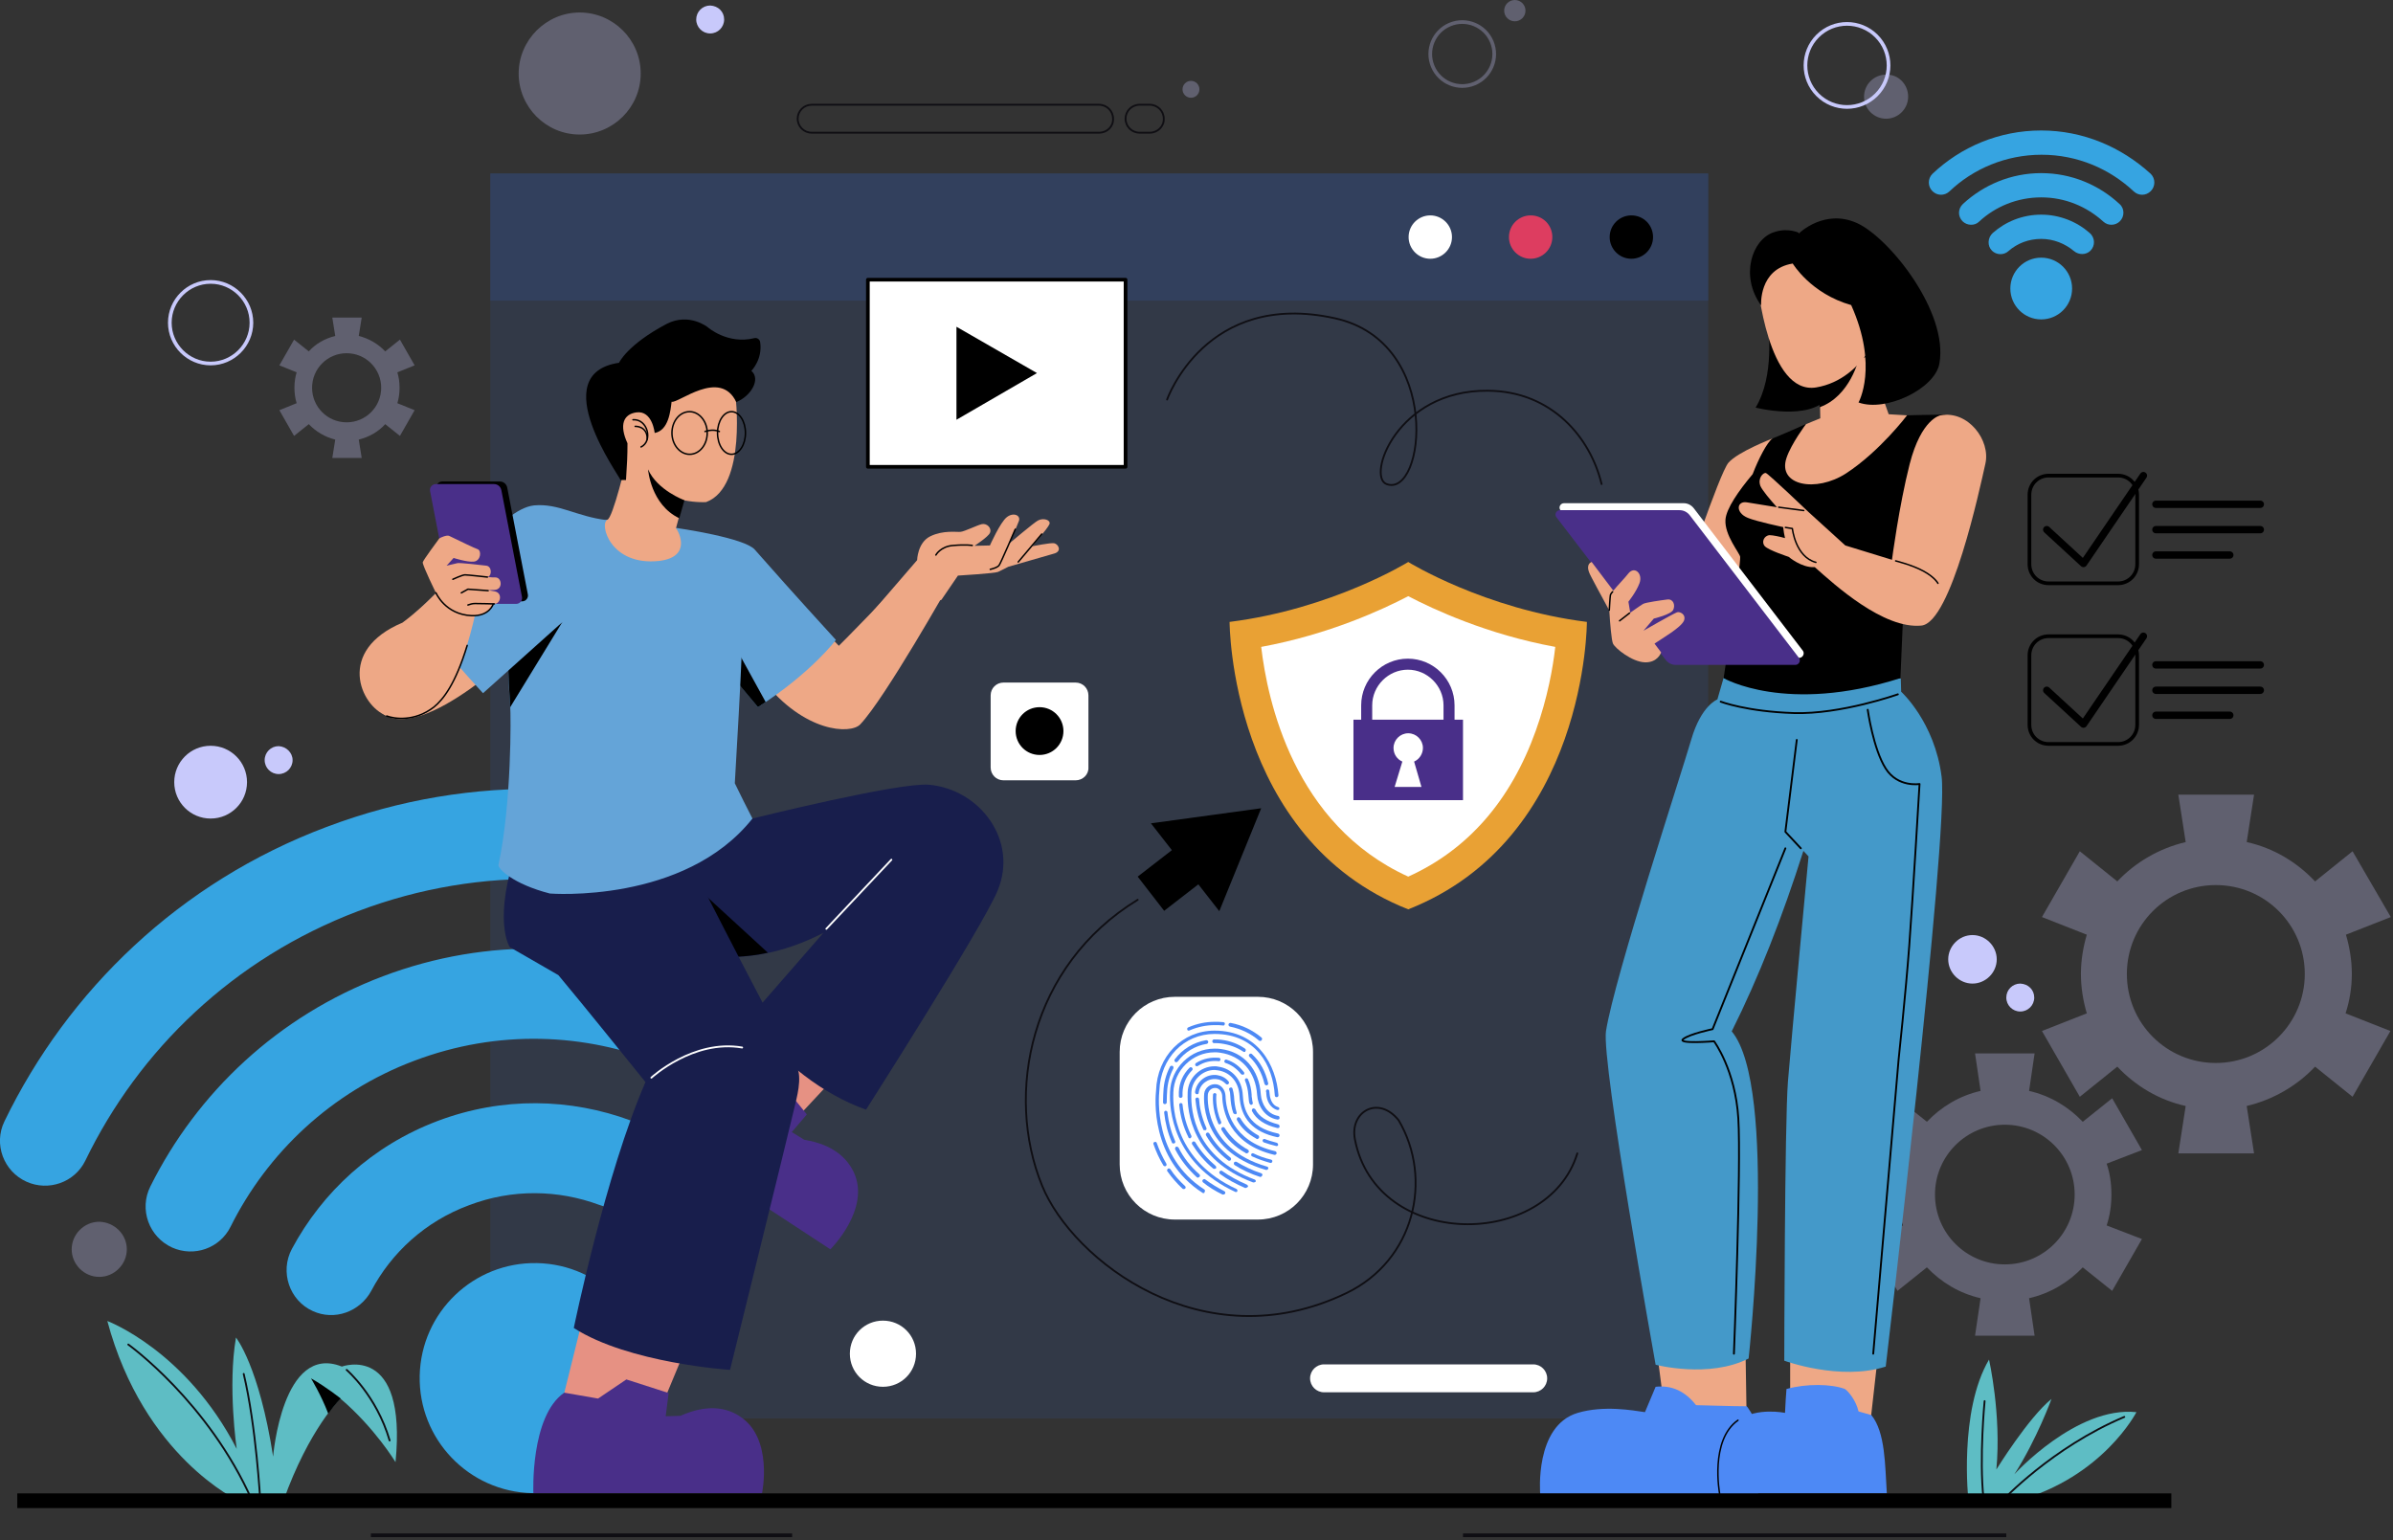 <svg width="651" height="419" viewBox="0 0 651 419" fill="none" xmlns="http://www.w3.org/2000/svg">
<rect x="0" y="0" width="651" height="419" fill="#333333" stroke="none"/>
<g clip-path="url(#clip0_468_2879)">
<path d="M535.5 408.3C535.5 408.3 532.8 384 541.1 369.9C541.1 369.9 544.5 384.8 543.1 399.8C543.1 399.8 551.8 385.7 558.1 380.6C558.1 380.6 554.1 391.6 548 401.1C548 401.1 564.9 382.5 581.2 384.2C581.2 384.2 572.1 401.9 548.8 408.3" fill="#5EBDC4"/>
<path d="M544.699 408.3C544.699 408.3 558.199 393.8 577.899 385.5" stroke="#0F0E13" stroke-width="0.5" stroke-miterlimit="10" stroke-linecap="round" stroke-linejoin="round"/>
<path d="M539.9 381.2C539.9 381.2 538.4 396.6 539.6 407.8" stroke="#0F0E13" stroke-width="0.5" stroke-miterlimit="10" stroke-linecap="round" stroke-linejoin="round"/>
<path d="M64.899 408.3C64.899 408.3 39.099 396.4 29.199 359.4C29.199 359.4 50.599 367.4 64.399 394.2C64.399 394.2 61.899 377.2 64.199 363.9C64.199 363.9 70.499 371.7 74.299 396.3C74.299 396.3 76.799 365.3 92.999 371.8C92.999 371.8 110.799 365.2 107.599 397.8C107.599 397.8 101.999 388.5 92.599 380.5C92.599 380.5 84.099 388.7 77.099 408.3" fill="#5EBDC4"/>
<path d="M92.7 380.5C92.7 380.5 91.3 381.8 89.3 384.6C87.3 379.4 84.6 375 84.6 375C88.7 377.3 92.7 380.5 92.7 380.5Z" fill="black"/>
<path d="M94.299 372.7C94.299 372.7 102.399 379.6 105.999 391.9" stroke="#0F0E13" stroke-width="0.5" stroke-miterlimit="10" stroke-linecap="round" stroke-linejoin="round"/>
<path d="M34.898 365.8C34.898 365.8 56.698 381.4 68.598 408.3" stroke="#0F0E13" stroke-width="0.5" stroke-miterlimit="10" stroke-linecap="round" stroke-linejoin="round"/>
<path d="M70.799 408.3C70.799 408.3 69.699 388 66.299 373.8" stroke="#0F0E13" stroke-width="0.5" stroke-miterlimit="10" stroke-linecap="round" stroke-linejoin="round"/>
<path opacity="0.5" d="M464.7 47.2H133.4V385.9H464.7V47.2Z" fill="#32405D"/>
<path d="M464.7 47.2H133.4V81.8H464.7V47.2Z" fill="#32405D"/>
<path d="M395.001 64.5C395.001 67.8 392.301 70.4 389.101 70.4C385.801 70.4 383.201 67.7 383.201 64.5C383.201 61.2 385.901 58.6 389.101 58.6C392.301 58.6 395.001 61.2 395.001 64.5Z" fill="white"/>
<path d="M422.302 64.5C422.302 67.8 419.602 70.4 416.402 70.4C413.102 70.4 410.502 67.7 410.502 64.5C410.502 61.2 413.202 58.6 416.402 58.6C419.702 58.6 422.302 61.2 422.302 64.5Z" fill="#DD3D60"/>
<path d="M449.7 64.5C449.7 67.8 447 70.4 443.8 70.4C440.5 70.4 437.9 67.7 437.9 64.5C437.9 61.2 440.6 58.6 443.8 58.6C447.1 58.6 449.7 61.2 449.7 64.5Z" fill="black"/>
<path d="M176.764 375.604C177.129 358.321 163.414 344.014 146.131 343.649C128.848 343.284 114.542 356.999 114.177 374.282C113.812 391.565 127.526 405.872 144.809 406.237C162.092 406.602 176.399 392.887 176.764 375.604Z" fill="#36A4E1"/>
<path d="M118.999 305C101.299 311.7 87.699 324.3 79.399 339.8C76.099 346 78.699 353.8 85.099 356.7C90.999 359.4 97.899 356.9 100.999 351.2C106.499 340.8 115.699 332.3 127.599 327.9C139.399 323.4 151.899 323.7 162.999 327.8C169.099 330.1 175.899 327.4 178.599 321.4C181.499 315 178.399 307.4 171.699 304.9C155.299 298.8 136.699 298.3 118.999 305Z" fill="#36A4E1"/>
<path d="M104.2 265.6C75.6 276.4 53.599 297.3 40.9 322.8C37.8 329 40.499 336.5 46.8 339.4C52.8 342.1 59.8 339.6 62.7 333.8C72.7 313.7 90.1 297.1 112.7 288.6C135.4 280 159.3 281 180.1 289.5C186.2 292 193.1 289.2 195.8 283.2C198.6 276.9 195.7 269.5 189.3 266.9C163.1 256 132.8 254.8 104.2 265.6Z" fill="#36A4E1"/>
<path d="M88.799 225C48.899 240 18.499 269.4 1.199 305.1C-1.801 311.3 0.999 318.7 7.199 321.5C13.199 324.2 20.299 321.7 23.199 315.8C37.799 285.6 63.599 260.7 97.399 247.9C131.199 235.1 166.999 236.8 197.999 249.8C204.099 252.4 211.099 249.5 213.799 243.5C216.599 237.3 213.799 229.9 207.499 227.2C170.999 211.8 128.699 209.9 88.799 225Z" fill="#36A4E1"/>
<path d="M190.1 358.3L179.7 383.3C175.3 388.4 155.7 387.8 152.6 382.6L159.4 355.2" fill="#E69183"/>
<path d="M153.5 378.9L162.7 380.5L170.4 375.3L181.9 379L181.1 385.3C181.1 385.3 182.8 385.3 185.1 385.2C192.5 381.9 197.7 383 201.2 385.3C210.5 391.2 207.3 406.3 207.3 406.3H145.1C145.1 406.3 144.2 385.3 153.5 378.9Z" fill="#492F89"/>
<path d="M238.2 281.2L215.5 305.5C209 307.3 193.8 296.2 194 290.1L209 272.2" fill="#E69183"/>
<path d="M195.9 287.5L202.7 293.9L211.9 293.8L219.5 303.2L215.4 308C215.4 308 216.9 308.9 218.8 310.1C226.8 311.4 230.5 315.2 232.3 319C236.9 329 225.9 339.9 225.9 339.9L173.9 305.8C173.9 305.9 184.6 287.8 195.9 287.5Z" fill="#492F89"/>
<path d="M204.699 222.7C204.699 222.7 244.499 212.8 252.699 213.5C266.499 214.7 277.099 228.6 271.399 242.3C267.199 252.4 235.599 301.9 235.599 301.9C224.199 297.9 212.399 289 203.599 277.2L223.999 253.8C212.899 259.5 202.599 261.1 193.199 260.1L172.199 234.8L204.699 222.7Z" fill="#181E4C"/>
<path d="M208.899 259.2C203.399 260.4 198.199 260.6 193.199 260L172.199 234.7L177.599 232.7L190.599 242.4L208.899 259.2Z" fill="black"/>
<path d="M216.7 290C205.7 270.1 185.4 230 185.4 230C169.5 229.6 141.1 229.6 141.1 229.6C133.7 250.4 138.7 257.7 138.7 257.7C138.7 257.7 145.7 261.7 151.9 265.3C160.4 275.5 167.4 284.3 175.6 294.4C164.7 319.4 156.1 361.3 156.1 361.3C171 370.9 198.6 372.7 198.6 372.7C198.6 372.7 213.9 310.8 216.2 301C216.6 299.1 218.4 293.3 216.7 290Z" fill="#181E4C"/>
<path d="M224.5 171.8L228.2 175.7C228.2 175.7 243.9 160.1 249.6 152.7L258.4 158.7C258.4 158.7 240.7 190.1 234 197.1C231.4 199.8 218.8 199.4 207.6 185.1L224.5 171.8Z" fill="#EEA886"/>
<path d="M206.2 192.4C220.9 182.9 227.4 174.1 227.4 174.1C215.8 161.4 209 153.7 205.3 149.5C202.5 146.4 185.6 143.8 182.2 143.4C181.3 148.9 195.3 179.6 195.8 179.8L206.2 192.4Z" fill="#64A4D8"/>
<path d="M208.3 191C207.6 191.5 206.9 191.9 206.2 192.4L195.7 179.8C195.6 179.7 194.7 177.9 193.4 175.1L199 174.1L208.3 191Z" fill="black"/>
<path d="M135.601 235.3C135.401 236.3 139.501 240.5 149.601 243.1C149.601 243.1 186.201 246 204.701 222.7C203.601 220.6 201.101 215.6 199.901 213.1C201.301 189.2 203.001 158.9 202.001 152C196.801 146.2 181.901 143.5 181.001 143.3C181.001 143.3 168.401 141.3 165.101 141.4C157.601 143.3 144.401 147.3 137.901 158.5C138.301 167.4 137.701 178.3 138.801 192.2C139.001 194.4 139.201 218.7 135.601 235.3Z" fill="#64A4D8"/>
<path d="M165.2 141.4C166.7 141.2 170.5 125 170.5 125C170 124.4 169.6 123.7 169.3 122.7C168 117.7 166.3 108.5 168.5 103C171.7 95.1 199.7 87.7 200 106.8C200 106.8 203.4 132.4 192.1 136.6C192.1 136.6 189.5 136.8 186 136.1C185.2 138.8 183.9 143.7 183.9 143.7C184.8 144.9 188.1 151.5 179.4 152.6C166 154.1 163 142.5 165.2 141.4Z" fill="#EEA886"/>
<path d="M168.8 130.6H170.3C170.6 125.9 170.7 124 170.7 120.6C168.4 115.6 169.6 112.7 173.1 112.2C177.5 111.6 178.1 117.8 178.1 117.8C181.9 117.1 182.4 111.8 182.7 109.3C184.4 109.9 195.9 100.1 200.3 109.4C204.4 107.7 207 103.1 204.4 100.9C204.4 100.9 207.5 97.8 206.8 93.1C206.7 92.3 205.9 91.8 205.2 92C197.9 93.8 192.5 89 192.5 89C192.5 89 187.5 85 181.4 88.1C170.6 93.8 168.4 98.7 168.4 98.7C148.1 101.7 168.7 129.7 168.8 130.6Z" fill="black"/>
<path d="M152.999 169.2L138.799 192.4C138.799 192.3 138.799 192.3 138.799 192.3C138.499 187.9 138.299 183.8 138.199 180L152.999 169.2Z" fill="black"/>
<path d="M131.299 152.5C131.299 152.5 118.299 163.3 109.199 170.6C100.899 177.8 98.299 192.7 106.099 195.2C119.199 199.5 146.299 171.7 146.299 171.7L131.299 152.5Z" fill="#EEA886"/>
<path d="M164.999 141.5C156.799 140.5 151.999 136.9 145.299 137.5C135.999 138.5 124.099 157.6 112.799 166.9C112.799 166.9 119.999 176.2 131.399 188.6L152.599 169.6C152.599 169.6 165.199 159 160.799 148" fill="#64A4D8"/>
<path d="M142.099 163.6H126.299C125.299 163.6 124.499 162.9 124.299 161.9L118.699 132.9C118.499 131.9 119.299 131 120.299 131H135.999C136.999 131 137.799 131.7 137.999 132.7L143.599 161.7C143.799 162.6 143.099 163.6 142.099 163.6Z" fill="black"/>
<path d="M140.4 164.3H124.6C123.6 164.3 122.8 163.6 122.6 162.6L117 133.6C116.8 132.6 117.6 131.7 118.6 131.7H134.4C135.4 131.7 136.2 132.4 136.4 133.4L142 162.4C142.2 163.4 141.4 164.3 140.4 164.3Z" fill="#492F89"/>
<path d="M120 160L129.4 166.6C125.5 183.9 121.1 189.8 117.9 192.3C112.7 196.3 107.2 195.5 105.1 194.7C98 192 91.4 177 109.5 169.4C114.5 165.7 118.4 161.5 120 160Z" fill="#EEA886"/>
<path d="M127.099 175.6C123.899 186.1 120.599 190.3 117.999 192.4C112.799 196.4 107.299 195.6 105.199 194.8" stroke="black" stroke-width="0.4" stroke-miterlimit="10" stroke-linecap="round" stroke-linejoin="round"/>
<path d="M172.199 114.2C176.199 113.9 177.699 120 174.399 121.6" stroke="black" stroke-width="0.4" stroke-miterlimit="10" stroke-linecap="round" stroke-linejoin="round"/>
<path d="M172.799 116C172.799 116 176.099 115.8 176.099 119.5" stroke="black" stroke-width="0.4" stroke-miterlimit="10" stroke-linecap="round" stroke-linejoin="round"/>
<path d="M192.399 117.8C192.399 121 190.299 123.6 187.599 123.6C184.999 123.6 182.799 121 182.799 117.8C182.799 114.6 184.899 112 187.599 112C190.199 112 192.399 114.6 192.399 117.8Z" stroke="black" stroke-width="0.4" stroke-miterlimit="10" stroke-linecap="round" stroke-linejoin="round"/>
<path d="M202.799 117.8C202.799 121 201.099 123.6 198.999 123.6C196.899 123.6 195.199 121 195.199 117.8C195.199 114.6 196.899 112 198.999 112C201.099 112 202.799 114.6 202.799 117.8Z" stroke="black" stroke-width="0.4" stroke-miterlimit="10" stroke-linecap="round" stroke-linejoin="round"/>
<path d="M191.799 117.4C191.799 117.4 193.899 116.6 195.699 117.4" stroke="black" stroke-width="0.4" stroke-miterlimit="10" stroke-linecap="round" stroke-linejoin="round"/>
<path d="M186.199 136.1C186.199 136.1 178.799 133.4 176.299 127.7C176.299 127.7 176.999 137.3 184.799 141L186.199 136.1Z" fill="black"/>
<path d="M134.6 160.9C134.2 160.8 133.5 160.7 132.8 160.6C133.6 160.5 134.3 160.5 134.6 160.5C136.9 160.3 136.5 157.1 134.8 157.1C134.4 157.1 133.6 157.1 132.7 157C133.9 156.5 133.8 154.1 132.3 153.9C130.7 153.7 125.3 153.1 124.5 153.2C124.1 153.3 122.8 153.6 121.5 153.9L123.4 151.8C123.4 151.8 127.1 153 128.9 152.8C130.8 152.6 131.1 149.8 129.9 149.4C129.2 149.2 125.1 147.2 122.2 145.8C121.6 145.5 119.9 146.2 119.5 146.5C119.3 146.8 115.1 152.4 115 153C115 154 118.6 161.3 118.6 161.3C118.6 161.3 121.1 167.2 128.3 167.5C133.2 167.7 134.2 164.3 134.2 164.3C134.3 164.3 134.4 164.3 134.5 164.3C136.2 164.3 136.8 161.3 134.6 160.9Z" fill="#EEA886"/>
<path d="M118.6 161.3C118.6 161.3 121.1 167.2 128.3 167.5C133.2 167.7 134.2 164.3 134.2 164.3C134.3 164.3 134.4 164.3 134.5 164.3" stroke="black" stroke-width="0.4" stroke-miterlimit="10" stroke-linecap="round" stroke-linejoin="round"/>
<path d="M134.099 164.3C134.099 164.3 131.299 164.2 129.199 164.2C128.499 164.2 127.899 164.4 127.299 164.6" stroke="black" stroke-width="0.4" stroke-miterlimit="10" stroke-linecap="round" stroke-linejoin="round"/>
<path d="M132.8 160.7L127.3 160.3L125.5 161.3" stroke="black" stroke-width="0.4" stroke-miterlimit="10" stroke-linecap="round" stroke-linejoin="round"/>
<path d="M132.599 157C132.599 157 127.199 156.4 126.499 156.4C125.799 156.4 123.199 157.6 123.199 157.6" stroke="black" stroke-width="0.4" stroke-miterlimit="10" stroke-linecap="round" stroke-linejoin="round"/>
<path d="M249.499 152.4C249.499 152.4 249.599 147.6 253.099 145.9C256.599 144.2 260.199 144.8 261.299 144.7C262.399 144.6 265.799 142.9 267.099 142.6C268.499 142.3 269.899 143.7 269.299 145C268.799 146.1 265.099 148.5 265.099 148.5L269.299 148.4C269.299 148.4 272.099 142.1 273.899 140.7C275.699 139.3 277.699 140.2 277.199 141.7C276.699 143.2 274.399 148 274.399 148C274.399 148 281.499 142 282.399 141.6C283.899 140.8 285.899 141.5 285.499 142.6C284.899 144 280.699 148.6 280.899 148.6C280.899 148.6 285.899 147.6 286.799 147.8C287.999 148.1 288.899 150 286.799 150.6C284.799 151.2 274.299 154.2 274.299 154.2C274.299 154.2 272.399 155.2 271.499 155.6C270.599 156 260.599 156.6 260.599 156.6L256.099 163.2L235.699 168.4L249.499 152.4Z" fill="#EEA886"/>
<path d="M254.6 151C254.6 151 255.9 148.6 259.4 148.4C262.9 148.1 264.5 148.4 264.5 148.4" stroke="black" stroke-width="0.4" stroke-miterlimit="10" stroke-linecap="round" stroke-linejoin="round"/>
<path d="M276.2 144C276.2 144 272.3 153.1 271.8 153.8C271.3 154.5 269.4 154.9 269.4 154.9" stroke="black" stroke-width="0.4" stroke-miterlimit="10" stroke-linecap="round" stroke-linejoin="round"/>
<path d="M283.4 145.3L277 152.9" stroke="black" stroke-width="0.4" stroke-miterlimit="10" stroke-linecap="round" stroke-linejoin="round"/>
<path d="M177.199 293.2C177.199 293.2 188.599 282.7 201.899 285" stroke="white" stroke-width="0.5" stroke-miterlimit="10" stroke-linecap="round"/>
<path d="M224.799 252.7L242.499 233.9" stroke="white" stroke-width="0.5" stroke-miterlimit="10" stroke-linecap="round"/>
<path opacity="0.3" d="M574.4 325C574.4 322.1 574 319.2 573.1 316.6L582.7 312.9L574.6 298.8L566.6 305.2C562.7 301.1 557.7 298.1 552 296.8L553.5 286.6H537.3L538.8 296.8C533.1 298.1 528.1 301.1 524.2 305.2L516.2 298.8L508.1 312.9L517.7 316.6C516.9 319.3 516.4 322.1 516.4 325C516.4 327.9 516.8 330.8 517.7 333.4L508.1 337.1L516.2 351.2L524.2 344.8C528.1 348.9 533.1 351.9 538.8 353.2L537.3 363.4H553.5L552 353.2C557.7 351.9 562.7 348.9 566.6 344.8L574.6 351.2L582.7 337.1L573.1 333.4C574 330.7 574.4 327.9 574.4 325ZM545.4 344C534.9 344 526.4 335.5 526.4 325C526.4 314.5 534.9 306 545.4 306C555.9 306 564.4 314.5 564.4 325C564.4 335.5 555.9 344 545.4 344Z" fill="#C8C9FB"/>
<path opacity="0.3" d="M639.8 265C639.8 261.3 639.2 257.7 638.2 254.3L650.4 249.5L640 231.6L629.8 239.8C624.9 234.6 618.5 230.7 611.2 229.1L613.2 216.2H592.6L594.6 229.1C587.4 230.8 580.9 234.6 576 239.8L565.8 231.6L555.5 249.5L567.7 254.3C566.7 257.7 566.1 261.3 566.1 265C566.1 268.7 566.7 272.3 567.7 275.7L555.5 280.5L565.8 298.4L576 290.2C580.9 295.4 587.3 299.3 594.6 300.9L592.6 313.8H613.2L611.2 300.9C618.4 299.2 624.9 295.4 629.8 290.2L640 298.4L650.3 280.5L638.1 275.7C639.2 272.3 639.8 268.7 639.8 265ZM602.8 289.2C589.4 289.2 578.6 278.4 578.6 265C578.6 251.6 589.4 240.8 602.8 240.8C616.2 240.8 627 251.6 627 265C627 278.3 616.2 289.2 602.8 289.2Z" fill="#C8C9FB"/>
<path opacity="0.3" d="M108.7 105.5C108.7 104 108.5 102.6 108.1 101.3L112.8 99.4L108.8 92.4L104.8 95.6C102.9 93.6 100.4 92.1 97.6 91.4L98.4 86.4H90.4L91.2 91.4C88.4 92.1 85.9 93.5 84 95.6L80 92.4L76 99.4L80.7 101.3C80.3 102.6 80.1 104 80.1 105.5C80.1 107 80.3 108.4 80.7 109.7L76 111.6L80 118.6L84 115.4C85.9 117.4 88.4 118.9 91.2 119.6L90.4 124.6H98.4L97.6 119.6C100.4 118.9 102.9 117.5 104.8 115.4L108.8 118.6L112.8 111.6L108.1 109.7C108.5 108.4 108.7 107 108.7 105.5ZM94.3 114.9C89.1 114.9 84.9 110.7 84.9 105.5C84.9 100.3 89.1 96.1 94.3 96.1C99.5 96.1 103.7 100.3 103.7 105.5C103.7 110.7 99.5 114.9 94.3 114.9Z" fill="#C8C9FB"/>
<path d="M306.2 76.1H236.1V127H306.2V76.1Z" fill="white" stroke="black" stroke-miterlimit="10" stroke-linecap="round" stroke-linejoin="round"/>
<path d="M282.099 101.5L260.199 88.9V114.2L282.099 101.5Z" fill="black"/>
<path d="M317.5 108.7C317.5 108.7 328 78.8 363.2 86.6C392.6 93.1 387.6 135.6 377.2 131.7C371.8 129.7 380 106.1 404.7 106.3C422.3 106.4 432.7 119.2 435.7 131.7" stroke="#0F0E13" stroke-width="0.5" stroke-miterlimit="10" stroke-linecap="round" stroke-linejoin="round"/>
<path d="M383.1 152.9C383.1 152.9 362.4 165.7 334.5 169.2C334.5 169.2 334.5 228.2 383.1 247.4C431.8 228.2 431.7 169.2 431.7 169.2C403.8 165.7 383.1 152.9 383.1 152.9Z" fill="#E9A134"/>
<path d="M383.1 238.5C351.9 224.3 344.8 190.5 343.1 176C361.6 172.6 376.2 165.8 383.1 162.2C390 165.8 404.6 172.6 423.1 176C422.5 181.5 421 189.9 417.8 198.8C411 217.8 399.3 231.2 383.1 238.5Z" fill="white"/>
<path d="M395.699 195.8V191.9C395.699 184.9 389.999 179.2 382.999 179.2C375.999 179.2 370.299 184.9 370.299 191.9V195.8H368.199V217.7H397.999V195.8H395.699ZM386.699 214.1H379.399L381.499 207.2C380.099 206.6 379.099 205.2 379.099 203.5C379.099 201.3 380.899 199.5 383.099 199.5C385.299 199.5 387.099 201.3 387.099 203.5C387.099 205.1 386.099 206.6 384.699 207.2L386.699 214.1ZM392.699 195.8H373.299V191.9C373.299 186.6 377.699 182.2 382.999 182.2C388.299 182.2 392.699 186.6 392.699 191.9V195.8Z" fill="#492F89"/>
<path d="M331.7 247.9L343.1 219.9L313.1 224L318.8 231.3L309.5 238.5L316.7 247.8L326 240.6L331.7 247.9Z" fill="black"/>
<path d="M309.5 244.8C280.2 262.7 273.3 297.6 283.5 322.6C291.8 342.9 327.3 370.6 366.3 351.8C384.8 342.9 389.9 320.8 380.5 304.8C375 297.9 367.1 302.4 368.6 310C374.4 340.1 421 340.1 429.1 313.8" stroke="#0F0E13" stroke-width="0.5" stroke-miterlimit="10" stroke-linecap="round" stroke-linejoin="round"/>
<path d="M555.3 86.9C559.94 86.9 563.7 83.139 563.7 78.5C563.7 73.861 559.94 70.1 555.3 70.1C550.661 70.1 546.9 73.861 546.9 78.5C546.9 83.139 550.661 86.9 555.3 86.9Z" fill="#36A4E1"/>
<path d="M555.3 58.4C550.2 58.4 545.6 60.3 542.1 63.4C540.7 64.7 540.6 66.9 541.9 68.2C543.1 69.4 545.1 69.5 546.4 68.3C548.8 66.2 551.9 65 555.3 65C558.7 65 561.8 66.3 564.2 68.3C565.5 69.4 567.5 69.4 568.7 68.2C570 66.9 570 64.7 568.5 63.4C565 60.3 560.3 58.4 555.3 58.4Z" fill="#36A4E1"/>
<path d="M555.3 47.1C547.1 47.1 539.6 50.3 534 55.5C532.6 56.8 532.6 58.9 533.9 60.2C535.1 61.4 537.2 61.5 538.4 60.3C542.8 56.2 548.8 53.7 555.3 53.7C561.8 53.7 567.7 56.2 572.2 60.3C573.5 61.5 575.5 61.4 576.7 60.2C578 58.9 578 56.7 576.6 55.5C571 50.3 563.5 47.1 555.3 47.1Z" fill="#36A4E1"/>
<path d="M555.3 35.5C543.8 35.5 533.4 40 525.7 47.3C524.4 48.6 524.4 50.7 525.7 52C527 53.3 529 53.3 530.3 52.1C536.8 45.9 545.7 42.1 555.4 42.1C565.1 42.1 573.9 45.9 580.5 52.1C581.8 53.3 583.8 53.3 585.1 52C586.4 50.7 586.4 48.6 585.1 47.3C577.1 40 566.7 35.5 555.3 35.5Z" fill="#36A4E1"/>
<path d="M576.2 158.7H557.3C554.4 158.7 552.1 156.4 552.1 153.5V134.6C552.1 131.7 554.4 129.4 557.3 129.4H576.2C579.1 129.4 581.4 131.7 581.4 134.6V153.5C581.4 156.4 579.1 158.7 576.2 158.7Z" stroke="black" stroke-miterlimit="10"/>
<path d="M586.5 137.2H614.9" stroke="black" stroke-width="2" stroke-miterlimit="10" stroke-linecap="round"/>
<path d="M586.5 144.1H614.9" stroke="black" stroke-width="2" stroke-miterlimit="10" stroke-linecap="round"/>
<path d="M586.5 151H606.6" stroke="black" stroke-width="2" stroke-miterlimit="10" stroke-linecap="round"/>
<path d="M556.799 144.1L566.799 153.3L583.099 129.4" stroke="black" stroke-width="2" stroke-miterlimit="10" stroke-linecap="round" stroke-linejoin="round"/>
<path d="M576.2 202.4H557.3C554.4 202.4 552.1 200.1 552.1 197.2V178.3C552.1 175.4 554.4 173.1 557.3 173.1H576.2C579.1 173.1 581.4 175.4 581.4 178.3V197.2C581.4 200.1 579.1 202.4 576.2 202.4Z" stroke="black" stroke-miterlimit="10"/>
<path d="M586.5 180.9H614.9" stroke="black" stroke-width="2" stroke-miterlimit="10" stroke-linecap="round"/>
<path d="M586.5 187.8H614.9" stroke="black" stroke-width="2" stroke-miterlimit="10" stroke-linecap="round"/>
<path d="M586.5 194.6H606.6" stroke="black" stroke-width="2" stroke-miterlimit="10" stroke-linecap="round"/>
<path d="M556.799 187.8L566.799 197L583.099 173.1" stroke="black" stroke-width="2" stroke-miterlimit="10" stroke-linecap="round" stroke-linejoin="round"/>
<path d="M342.2 331.8H319.6C311.3 331.8 304.6 325.1 304.6 316.8V286.2C304.6 277.9 311.3 271.2 319.6 271.2H342.2C350.5 271.2 357.2 277.9 357.2 286.2V316.8C357.2 325.1 350.5 331.8 342.2 331.8Z" fill="white"/>
<path d="M342.799 283.2C342.699 283.2 342.599 283.2 342.499 283.1C340.299 281.2 337.599 279.9 334.599 279.3C334.299 279.2 334.199 279 334.199 278.7C334.299 278.4 334.499 278.3 334.799 278.3C337.999 278.9 340.799 280.3 343.199 282.3C343.399 282.5 343.399 282.8 343.199 283C343.099 283.2 342.899 283.2 342.799 283.2Z" fill="#4D89F5"/>
<path d="M323.398 280.4C323.198 280.4 322.998 280.3 322.998 280.1C322.898 279.9 322.998 279.6 323.298 279.5C325.598 278.5 327.998 278 330.498 278C331.298 278 331.998 278 332.798 278.1C333.098 278.1 333.298 278.4 333.198 278.6C333.198 278.9 332.898 279.1 332.698 279C331.998 278.9 331.298 278.9 330.498 278.9C328.098 278.9 325.798 279.4 323.698 280.3C323.498 280.4 323.398 280.4 323.398 280.4Z" fill="#4D89F5"/>
<path d="M316.899 317.3C316.699 317.3 316.599 317.2 316.499 317.1C315.399 315.3 314.499 313.3 313.799 311.3C313.699 311 313.799 310.8 314.099 310.7C314.399 310.6 314.599 310.7 314.699 311C315.399 313 316.299 314.9 317.299 316.6C317.399 316.8 317.399 317.1 317.099 317.3C317.099 317.2 316.999 317.3 316.899 317.3Z" fill="#4D89F5"/>
<path d="M321.999 323.5C321.899 323.5 321.799 323.5 321.699 323.4C320.199 322 318.799 320.4 317.599 318.7C317.399 318.5 317.499 318.2 317.699 318C317.899 317.8 318.199 317.9 318.399 318.1C319.499 319.8 320.899 321.3 322.399 322.7C322.599 322.9 322.599 323.2 322.399 323.4C322.299 323.5 322.099 323.5 321.999 323.5Z" fill="#4D89F5"/>
<path d="M327.399 324.6C327.299 324.6 327.199 324.6 327.099 324.5C312.799 315.3 314.299 298.6 314.499 296.7C314.799 287.4 321.599 280.4 330.399 280.4C342.299 280.4 347.199 289.9 347.799 298C347.799 298.3 347.599 298.5 347.299 298.5C346.999 298.5 346.799 298.3 346.799 298C346.299 289.9 341.699 281.3 330.399 281.3C322.099 281.3 315.699 287.9 315.399 296.7C315.199 298.6 313.799 314.7 327.599 323.6C327.799 323.7 327.899 324 327.699 324.3C327.699 324.6 327.499 324.6 327.399 324.6Z" fill="#4D89F5"/>
<path d="M347.598 302H347.498C345.398 301.4 344.598 299.3 344.498 297.7C344.498 297.4 344.498 297.1 344.398 296.9C344.398 296.6 344.598 296.4 344.798 296.4C345.098 296.4 345.298 296.6 345.298 296.8C345.298 297.1 345.398 297.4 345.398 297.7C345.498 298.8 345.998 300.7 347.698 301.2C347.998 301.3 348.098 301.5 347.998 301.8C347.998 301.9 347.798 302 347.598 302Z" fill="#4D89F5"/>
<path d="M344.498 295.3C344.298 295.3 344.098 295.1 343.998 294.9C343.298 291.9 341.898 289.4 339.898 287.5C339.698 287.3 339.698 287 339.898 286.8C340.098 286.6 340.398 286.6 340.598 286.8C342.798 288.8 344.298 291.6 344.998 294.7C345.098 295 344.898 295.2 344.598 295.3C344.598 295.3 344.598 295.3 344.498 295.3Z" fill="#4D89F5"/>
<path d="M338.499 286.2C338.399 286.2 338.299 286.2 338.199 286.1C336.399 284.9 334.399 284.2 332.199 283.9C331.599 283.8 330.999 283.8 330.299 283.8C329.999 283.8 329.799 283.6 329.799 283.3C329.799 283 329.999 282.8 330.299 282.8C330.999 282.8 331.599 282.8 332.299 282.9C334.699 283.2 336.799 284 338.699 285.3C338.899 285.4 338.999 285.8 338.799 286C338.799 286.2 338.699 286.2 338.499 286.2Z" fill="#4D89F5"/>
<path d="M319.999 289C319.899 289 319.799 289 319.699 288.9C319.499 288.7 319.399 288.4 319.599 288.2C321.699 285.4 324.699 283.6 328.099 283C328.399 283 328.599 283.1 328.699 283.4C328.699 283.7 328.599 283.9 328.299 284C325.199 284.5 322.299 286.2 320.399 288.8C320.299 288.9 320.099 289 319.999 289Z" fill="#4D89F5"/>
<path d="M316.898 300.4C316.598 300.4 316.398 300.2 316.398 299.9C316.398 298.2 316.498 297.2 316.498 297C316.598 294.6 317.198 292.3 318.298 290.2C318.398 290 318.698 289.9 318.998 290C319.198 290.1 319.298 290.4 319.198 290.7C318.198 292.6 317.598 294.8 317.498 297.1C317.498 297.1 317.498 297.1 317.498 297.2C317.498 297.2 317.398 298.3 317.398 300C317.398 300.1 317.198 300.4 316.898 300.4Z" fill="#4D89F5"/>
<path d="M319.199 311.1C318.999 311.1 318.799 311 318.799 310.8C317.699 308.3 316.999 305.5 316.699 302.7C316.699 302.4 316.899 302.2 317.099 302.2C317.399 302.2 317.599 302.4 317.599 302.6C317.899 305.4 318.599 308 319.699 310.5C319.799 310.7 319.699 311 319.399 311.1C319.299 311.1 319.299 311.1 319.199 311.1Z" fill="#4D89F5"/>
<path d="M325.899 320.4C325.799 320.4 325.699 320.4 325.599 320.3C323.199 318.1 321.199 315.6 319.699 312.7C319.599 312.5 319.699 312.2 319.899 312C320.099 311.9 320.399 312 320.599 312.2C321.999 315 323.899 317.4 326.299 319.5C326.499 319.7 326.499 320 326.299 320.2C326.099 320.3 325.999 320.4 325.899 320.4Z" fill="#4D89F5"/>
<path d="M332.799 325C332.699 325 332.699 325 332.599 325C330.699 324.1 328.899 323 327.299 321.7C327.099 321.5 326.999 321.2 327.199 321C327.399 320.8 327.699 320.7 327.899 320.9C329.499 322.1 331.199 323.1 333.099 324.1C333.299 324.2 333.399 324.5 333.299 324.7C333.199 324.9 332.999 325 332.799 325Z" fill="#4D89F5"/>
<path d="M336.299 324.3C336.199 324.3 336.199 324.3 336.099 324.3C318.899 316.4 318.099 301.6 318.299 297.3V297.1C318.499 290.6 323.899 285.3 330.399 285.3C330.999 285.3 331.499 285.3 332.099 285.4C338.399 286.2 342.599 291 342.999 297.8C343.199 300.3 344.699 303.1 347.699 303.6C347.999 303.6 348.099 303.9 348.099 304.2C348.099 304.5 347.799 304.6 347.499 304.6C343.999 304 342.199 300.8 341.999 297.9C341.599 291.6 337.699 287.2 331.899 286.4C331.399 286.3 330.899 286.3 330.399 286.3C324.399 286.3 319.399 291.2 319.199 297.2V297.4C318.999 301.6 319.699 315.8 336.399 323.5C336.599 323.6 336.699 323.9 336.599 324.1C336.599 324.2 336.499 324.3 336.299 324.3Z" fill="#4D89F5"/>
<path d="M347.6 306.9H347.5C344.1 306.1 341.8 304.6 340.6 302.3C340.5 302.1 340.6 301.8 340.8 301.6C341 301.5 341.3 301.6 341.5 301.8C342.5 303.8 344.6 305.1 347.7 305.9C348 306 348.1 306.2 348.1 306.5C348.1 306.8 347.9 306.9 347.6 306.9Z" fill="#4D89F5"/>
<path d="M340.399 300.6C340.199 300.6 339.999 300.4 339.899 300.2C339.799 299.8 339.699 299.4 339.699 298.9C339.699 298.6 339.599 298.2 339.599 297.9C339.499 296.5 339.199 295.2 338.699 294C338.599 293.8 338.699 293.5 338.899 293.4C339.099 293.3 339.399 293.4 339.499 293.6C340.099 294.9 340.399 296.3 340.499 297.8C340.499 298.2 340.499 298.5 340.599 298.8C340.599 299.2 340.699 299.6 340.799 300C340.899 300.3 340.699 300.5 340.399 300.6Z" fill="#4D89F5"/>
<path d="M338 292.4C337.9 292.4 337.7 292.3 337.6 292.2C336.5 290.8 335 289.7 333.4 289.2C333.1 289.1 333 288.8 333.1 288.6C333.2 288.3 333.5 288.2 333.7 288.3C335.6 288.9 337.2 290.1 338.4 291.7C338.6 291.9 338.5 292.2 338.3 292.4C338.2 292.3 338.1 292.4 338 292.4Z" fill="#4D89F5"/>
<path d="M325.598 290.1C325.398 290.1 325.298 290 325.198 289.9C325.098 289.7 325.098 289.4 325.398 289.2C327.298 288 329.498 287.6 331.598 287.8C331.898 287.8 332.098 288.1 331.998 288.3C331.998 288.6 331.698 288.8 331.498 288.7C329.498 288.5 327.598 288.9 325.898 290C325.798 290 325.698 290.1 325.598 290.1Z" fill="#4D89F5"/>
<path d="M321.199 298.7C320.899 298.7 320.699 298.5 320.699 298.2C320.699 297.9 320.699 297.6 320.699 297.3V297.1C320.799 294.6 321.799 292.3 323.599 290.5C323.799 290.3 324.099 290.3 324.299 290.5C324.499 290.7 324.499 291 324.299 291.2C322.699 292.8 321.799 294.9 321.699 297.2V297.4C321.699 297.7 321.699 298 321.699 298.3C321.699 298.5 321.399 298.7 321.199 298.7Z" fill="#4D89F5"/>
<path d="M323.699 309.7C323.499 309.7 323.299 309.6 323.299 309.4C321.899 306.6 321.099 303.7 320.799 300.6C320.799 300.3 320.999 300.1 321.199 300.1C321.499 300.1 321.699 300.3 321.699 300.5C321.999 303.5 322.799 306.3 324.099 309C324.199 309.2 324.099 309.5 323.899 309.6C323.899 309.7 323.799 309.7 323.699 309.7Z" fill="#4D89F5"/>
<path d="M330.3 318C330.2 318 330.1 318 330 317.9C327.7 316 325.8 313.7 324.3 311.3C324.2 311.1 324.2 310.8 324.5 310.6C324.7 310.5 325 310.5 325.2 310.8C326.6 313.2 328.5 315.3 330.7 317.2C330.9 317.4 330.9 317.7 330.8 317.9C330.6 318 330.5 318 330.3 318Z" fill="#4D89F5"/>
<path d="M338.898 323.2C338.798 323.2 338.798 323.2 338.698 323.2C336.198 322.1 333.898 320.9 331.898 319.4C331.698 319.2 331.598 318.9 331.798 318.7C331.998 318.5 332.298 318.4 332.498 318.6C334.498 320 336.698 321.2 339.198 322.3C339.398 322.4 339.598 322.7 339.498 322.9C339.298 323 339.098 323.2 338.898 323.2Z" fill="#4D89F5"/>
<path d="M341.098 321.7C340.998 321.7 340.998 321.7 340.898 321.7C324.298 315.5 322.898 302.6 323.098 297.4V297.2C323.198 293.3 326.498 290.1 330.398 290.1C330.698 290.1 331.098 290.1 331.398 290.2C335.198 290.7 337.898 293.8 338.098 298C338.298 301.7 339.498 306.7 347.698 308.4C347.998 308.5 348.098 308.7 348.098 309C347.998 309.3 347.798 309.4 347.498 309.4C340.898 308 337.498 304.3 337.198 298.1C336.998 294.4 334.698 291.7 331.298 291.2C330.998 291.2 330.698 291.1 330.398 291.1C327.098 291.1 324.198 293.9 324.098 297.3V297.5C323.898 302.5 325.198 314.9 341.298 320.9C341.598 321 341.698 321.3 341.598 321.5C341.498 321.6 341.298 321.7 341.098 321.7Z" fill="#4D89F5"/>
<path d="M342.9 320.2H342.8C340.3 319.4 337.9 318.3 335.9 317C335.7 316.9 335.6 316.6 335.7 316.3C335.8 316.1 336.1 316 336.4 316.1C338.4 317.3 340.6 318.4 343.1 319.2C343.4 319.3 343.5 319.6 343.4 319.8C343.3 320 343.1 320.2 342.9 320.2ZM334.4 315.8C334.3 315.8 334.2 315.8 334.1 315.7C331.6 313.8 329.6 311.5 328.1 308.9C328 308.7 328 308.4 328.3 308.2C328.5 308.1 328.8 308.1 329 308.4C330.4 310.9 332.4 313.1 334.7 314.9C334.9 315.1 335 315.4 334.8 315.6C334.7 315.8 334.6 315.8 334.4 315.8ZM347.3 311.8H347.2C346 311.5 344.9 311.2 343.8 310.8C343.6 310.7 343.4 310.4 343.5 310.2C343.6 309.9 343.9 309.8 344.1 309.9C345.1 310.3 346.2 310.6 347.3 310.9C347.6 311 347.7 311.2 347.7 311.5C347.7 311.7 347.5 311.8 347.3 311.8ZM342 309.9C341.9 309.9 341.8 309.9 341.8 309.8C339.4 308.5 337.6 306.8 336.5 304.7C336.4 304.5 336.5 304.2 336.7 304C336.9 303.9 337.2 304 337.4 304.2C338.5 306.1 340.1 307.7 342.3 308.9C342.5 309 342.6 309.3 342.5 309.6C342.3 309.8 342.2 309.9 342 309.9ZM327.7 307.5C327.5 307.5 327.3 307.4 327.3 307.2C325.8 304 325.4 301 325.2 299.1C325.2 298.8 325.4 298.6 325.7 298.6C326 298.6 326.2 298.8 326.2 299.1C326.3 300.9 326.8 303.8 328.2 306.9C328.3 307.1 328.2 307.4 328 307.5C327.8 307.4 327.7 307.5 327.7 307.5ZM336 303.1C335.8 303.1 335.6 303 335.5 302.8C335 301.4 334.8 299.9 334.7 298.2C334.7 297.6 334.6 297 334.4 296.5C334.3 296.2 334.4 296 334.7 295.9C335 295.8 335.2 295.9 335.3 296.2C335.5 296.8 335.6 297.5 335.7 298.2C335.8 299.9 336 301.3 336.4 302.6C336.5 302.9 336.4 303.1 336.1 303.2C336.1 303.1 336.1 303.1 336 303.1ZM325.6 297.7C325.3 297.7 325.1 297.4 325.1 297.1C325.5 294.2 328.2 292.1 331.1 292.5C332.3 292.7 333.4 293.2 334.2 294.2C334.4 294.4 334.4 294.7 334.2 294.9C334 295.1 333.7 295.1 333.5 294.9C332.8 294.2 332 293.7 331 293.6C328.6 293.3 326.4 295 326.1 297.3C326.1 297.6 325.9 297.7 325.6 297.7Z" fill="#4D89F5"/>
<path d="M344.499 318.3H344.399C325.699 312.9 327.599 297.7 327.599 297.5C327.799 295.9 329.299 294.8 330.899 295C332.299 295.2 333.299 296.5 333.399 298.2C333.499 301.8 335.099 310.5 346.899 313.2C347.199 313.3 347.299 313.5 347.299 313.8C347.199 314.1 346.999 314.2 346.699 314.2C334.299 311.3 332.599 302.1 332.499 298.3C332.499 297.4 331.999 296.2 330.799 296C329.699 295.9 328.799 296.6 328.599 297.7C328.599 297.8 326.999 312.3 344.699 317.4C344.999 317.5 345.099 317.7 344.999 318C344.899 318.2 344.699 318.3 344.499 318.3Z" fill="#4D89F5"/>
<path d="M345.699 316.4H345.599C343.799 315.9 342.099 315.3 340.599 314.6C340.399 314.5 340.299 314.2 340.399 314C340.499 313.8 340.799 313.7 340.999 313.8C342.399 314.5 344.099 315.1 345.799 315.5C346.099 315.6 346.199 315.8 346.099 316.1C346.099 316.2 345.899 316.4 345.699 316.4Z" fill="#4D89F5"/>
<path d="M339.098 313.8C338.998 313.8 338.898 313.8 338.898 313.7C335.998 312.1 333.798 310 332.298 307.4C332.198 307.2 332.198 306.9 332.498 306.7C332.698 306.6 332.998 306.6 333.198 306.9C334.698 309.3 336.798 311.3 339.498 312.8C339.698 312.9 339.798 313.2 339.698 313.5C339.498 313.7 339.298 313.8 339.098 313.8Z" fill="#4D89F5"/>
<path d="M331.799 305.9C331.599 305.9 331.399 305.8 331.399 305.6C329.599 301.5 329.999 298 329.999 297.8C329.999 297.5 330.299 297.4 330.499 297.4C330.799 297.4 330.999 297.7 330.899 297.9C330.899 297.9 330.499 301.3 332.199 305.2C332.299 305.4 332.199 305.7 331.999 305.8C331.899 305.9 331.799 305.9 331.799 305.9Z" fill="#4D89F5"/>
<path d="M292.6 212.3H273C271 212.3 269.5 210.7 269.5 208.8V189.2C269.5 187.2 271.1 185.7 273 185.7H292.6C294.6 185.7 296.1 187.3 296.1 189.2V208.8C296.2 210.7 294.6 212.3 292.6 212.3Z" fill="white"/>
<path d="M289.301 198.9C289.301 202.5 286.401 205.4 282.801 205.4C279.201 205.4 276.301 202.5 276.301 198.9C276.301 195.3 279.201 192.4 282.801 192.4C286.401 192.4 289.301 195.3 289.301 198.9Z" fill="black"/>
<path d="M481 88.7C481 88.7 482.9 102.2 477.6 110.9C477.6 110.9 492.1 114.6 497.2 108.3C502.3 102 493.8 87.9 493.8 87.9" fill="black"/>
<path d="M487 363.1V388.8C487 388.8 500.4 394.4 508.5 389.9L512 358.7L487 363.1Z" fill="#EEA886"/>
<path d="M450.4 364.9L453.7 390.3C453.7 390.3 467.7 394.1 475.2 388.7L474.7 357.3L450.4 364.9Z" fill="#EEA886"/>
<path d="M468.901 184.4L467.201 190.3C467.201 190.3 462.801 191.9 460.101 201.2C457.401 210.5 439.301 265.6 436.901 280.5C435.601 288.9 450.401 371.3 450.401 371.3C450.401 371.3 464.901 375.1 475.701 369.6C475.701 369.6 483.801 295.7 471.101 280.6C478.501 265.8 484.901 249.4 490.601 231.5L492.001 233C492.001 233 487.301 283 486.401 294.2C485.501 305.4 485.401 370.2 485.401 370.2C485.401 370.2 500.601 375.8 513.001 371.8C513.001 371.8 530.201 227 528.201 211.3C526.301 196.4 517.201 188.2 517.201 188.2L517.101 184.6L468.901 184.4Z" fill="#4499C9"/>
<path d="M482.2 119.3C482.2 119.3 472.8 122.9 470.2 125.9C467.7 128.9 457.4 159.8 457.4 159.8L474.5 167.1L482.2 119.3Z" fill="#EEA886"/>
<path d="M491.2 115.4C491.2 115.4 488.5 116.7 482.2 119.3C480.8 120.2 478.4 124.8 476.8 129C473 133.5 469.6 138.4 469.4 141.4C469.1 145.6 473.3 150.5 473.4 151.5C473.6 153.7 468.9 184.5 468.9 184.5C468.9 184.5 485.9 194.4 517 184.5L518 161.1C518 161.1 533.2 130.4 533.7 122.4C534 118 533 114.1 529.1 112.8C526.7 112.8 518.5 113 518.5 113L491.2 115.4Z" fill="black"/>
<path d="M513.8 112.7L507.2 94H494.8L495.2 113.8L491.3 115.4C491.3 115.4 487.3 120.7 486 124.6C483.5 132.1 494 134.1 502.2 128.8C511.4 122.8 518.8 113 518.8 113L513.8 112.7Z" fill="#EEA886"/>
<path d="M508.201 97.1C506.701 97.3 505.701 97.5 505.701 97.5C505.701 97.5 503.401 107.8 495.001 110.8L494.701 94H507.101L508.201 97.1Z" fill="black"/>
<path d="M478.101 76.8C478.101 76.8 480.901 107.6 494.101 105.4C507.301 103.2 514.501 87.6 513.601 77.3C511.801 55.6 477.201 59.7 478.101 76.8Z" fill="#EEA886"/>
<path d="M505.2 60.7C496.4 56.7 489.5 63.4 489.5 63.4C489.5 63.4 486.5 61.8 482.5 63.2C476.6 65.2 473.3 75.1 479.1 83.1C479.1 83.1 478.4 73.2 487.7 71.7C487.7 71.7 492.6 79.9 503.6 83C511.1 99.7 505.6 109.5 505.6 109.5C513 112.2 526.4 105.8 527.6 98.9C530.1 84.9 514 64.7 505.2 60.7Z" fill="black"/>
<path d="M475.201 382.6C471.001 382.6 462.401 382.3 461.401 382.3C458.501 378.6 454.901 376.8 450.401 377.3L447.501 384.2C444.101 383.7 436.301 382.3 429.201 384.4C417.401 387.9 419.001 406.4 419.001 406.4H478.301C482.601 391.3 475.201 382.6 475.201 382.6Z" fill="#4D89F5"/>
<path d="M509.1 385C512.9 389.7 512.8 398.5 513.3 406.3H467.9C467.9 406.3 465.2 391.8 472.9 386.4C478 382.8 485.6 384.4 485.6 384.4C485.8 381 485.8 380.1 486 377.9C491.4 376.4 498.2 376.5 501.9 377.9C502.9 378.6 504.9 381 505.6 384L509.1 385Z" fill="#4D89F5"/>
<path d="M467.801 406.3C467.801 406.3 465.101 391.8 472.801 386.4" stroke="black" stroke-width="0.4" stroke-miterlimit="10" stroke-linecap="round" stroke-linejoin="round"/>
<path d="M489.401 179H457.001C455.901 179 454.901 178.5 454.201 177.6L424.501 138.8C423.901 138 424.501 136.9 425.501 136.9H458.001C459.101 136.9 460.101 137.4 460.801 138.3L490.501 177.1C491.001 177.9 490.401 179 489.401 179Z" fill="white"/>
<path d="M488.401 180.9H455.901C454.801 180.9 453.802 180.4 453.102 179.5L423.401 140.7C422.801 139.9 423.401 138.8 424.401 138.8H456.901C458.001 138.8 459.002 139.3 459.702 140.2L489.401 179C490.001 179.7 489.401 180.9 488.401 180.9Z" fill="#492F89"/>
<path d="M527.901 113C527.901 113 522.701 113.8 519.501 126.3C516.601 137.7 514.701 152.3 514.701 152.3L502.001 148.4L492.101 139.4C492.101 139.4 481.101 128.9 480.401 128.7C479.701 128.5 478.101 130.1 478.901 132.2C479.401 133.4 481.601 136 483.401 138L475.401 136.7C472.401 136.1 472.001 139.5 475.501 140.9C477.901 141.9 485.101 143.4 485.101 143.4C485.201 144.5 485.401 145.5 485.601 146.4C484.201 146 482.301 145.6 481.401 145.6C479.901 145.7 479.101 147.5 480.101 148.6C481.101 149.7 486.601 151.5 486.601 151.5C486.601 151.5 490.101 154.5 493.601 154.3C493.601 154.3 493.601 154.3 493.701 154.3C499.201 159.2 512.401 171.2 522.701 170.2C530.801 169.4 538.6 132.9 540.1 126.2C541.6 119.8 535.401 111.6 527.901 113Z" fill="#EEA886"/>
<path d="M515.701 152.6C515.701 152.6 520.201 153.7 523.301 155.4C526.401 157.1 527.201 158.7 527.201 158.7" stroke="black" stroke-width="0.4" stroke-miterlimit="10" stroke-linecap="round" stroke-linejoin="round"/>
<path d="M485.701 143.5L487.601 143.8C487.601 143.8 488.401 151.5 494.001 153" stroke="black" stroke-width="0.4" stroke-miterlimit="10" stroke-linecap="round" stroke-linejoin="round"/>
<path d="M483.9 138L490.7 138.9" stroke="black" stroke-width="0.4" stroke-miterlimit="10" stroke-linecap="round" stroke-linejoin="round"/>
<path d="M468.1 190.9C468.1 190.9 475.2 193.6 488 194C500.8 194.4 516.3 188.9 516.3 188.9" stroke="black" stroke-width="0.5" stroke-miterlimit="10" stroke-linecap="round" stroke-linejoin="round"/>
<path d="M489.901 230.8L485.701 226.3L488.801 201.3" stroke="black" stroke-width="0.5" stroke-miterlimit="10" stroke-linecap="round" stroke-linejoin="round"/>
<path d="M508.1 193.1C508.1 193.1 509.6 203.8 513 209.1C516.3 214.3 522.2 213.3 522.2 213.3C522.2 213.3 520.4 243.9 519.4 257.3C518.4 270.7 516.5 288.3 516.5 288.3L509.6 368.3" stroke="black" stroke-width="0.5" stroke-miterlimit="10" stroke-linecap="round" stroke-linejoin="round"/>
<path d="M456.2 166.6C454.9 167.1 447.1 171.6 447.1 171.6L449.9 168.3C449.9 168.3 454.6 167.2 455.2 165.9C455.8 164.6 455.2 162.9 453.6 163.1C452 163.3 447.7 163.9 447 164.3C446.3 164.7 443.5 166.7 443.5 166.7L443 163.7C443 163.7 445.1 161.1 446 158.7C447 156.1 444.7 153.9 443 156C442 157.3 440.1 159.2 438.9 160.7L433 152.9C433 152.9 431.4 153.3 432.3 155.7C432.5 156.4 435.7 162.2 437.8 166.1C438 169.5 438.4 174.2 438.8 175.1C439.4 176.4 444 180.1 447.5 180.2C451 180.3 451.9 177.5 451.9 177.5L450.1 175.1C452.3 173.6 457.2 170.8 458.1 168.9C458.8 167.1 456.9 166.3 456.2 166.6Z" fill="#EEA886"/>
<path d="M438.701 161C438.701 161 438.201 161.5 438.101 161.9C438.001 162.3 437.801 166 437.801 166" stroke="black" stroke-width="0.4" stroke-miterlimit="10" stroke-linecap="round" stroke-linejoin="round"/>
<path d="M443.3 166.8L440.6 168.9" stroke="black" stroke-width="0.4" stroke-miterlimit="10" stroke-linecap="round" stroke-linejoin="round"/>
<path d="M485.701 230.8L465.901 280C465.901 280 459.601 281.3 457.901 282.7C456.101 284.1 466.3 283.3 466.3 283.3C466.3 283.3 472.101 291.1 472.901 304.3C473.701 317.5 471.701 368.3 471.701 368.3" stroke="black" stroke-width="0.5" stroke-miterlimit="10" stroke-linecap="round" stroke-linejoin="round"/>
<path opacity="0.3" d="M401.14 22.731C405.575 20.883 407.672 15.789 405.823 11.354C403.975 6.919 398.881 4.822 394.446 6.671C390.011 8.519 387.914 13.613 389.763 18.048C391.611 22.483 396.705 24.579 401.14 22.731Z" stroke="#C8C9FB" stroke-miterlimit="10"/>
<path d="M510.459 25.79C514.872 21.377 514.872 14.223 510.459 9.81C506.046 5.397 498.891 5.397 494.479 9.81C490.066 14.223 490.066 21.377 494.479 25.79C498.891 30.203 506.046 30.203 510.459 25.79Z" stroke="#C8C9FB" stroke-miterlimit="10"/>
<path d="M57.3 222.7C62.768 222.7 67.2 218.268 67.2 212.8C67.2 207.332 62.768 202.9 57.3 202.9C51.833 202.9 47.4 207.332 47.4 212.8C47.4 218.268 51.833 222.7 57.3 222.7Z" fill="#C8C9FB"/>
<path opacity="0.3" d="M519.1 26.3C519.1 29.6 516.4 32.3 513.1 32.3C509.8 32.3 507.1 29.6 507.1 26.3C507.1 23 509.8 20.3 513.1 20.3C516.4 20.2 519.1 22.9 519.1 26.3Z" fill="#C8C9FB"/>
<path opacity="0.3" d="M414.999 2.9C414.999 4.5 413.699 5.8 412.099 5.8C410.499 5.8 409.199 4.5 409.199 2.9C409.199 1.3 410.499 0 412.099 0C413.699 0 414.999 1.3 414.999 2.9Z" fill="#C8C9FB"/>
<path d="M68.399 87.8C68.399 93.9 63.399 98.9 57.299 98.9C51.199 98.9 46.199 93.9 46.199 87.8C46.199 81.7 51.199 76.7 57.299 76.7C63.399 76.7 68.399 81.7 68.399 87.8Z" stroke="#C8C9FB" stroke-miterlimit="10"/>
<path d="M543.2 261C543.2 264.6 540.2 267.6 536.6 267.6C533 267.6 530 264.6 530 261C530 257.4 533 254.4 536.6 254.4C540.2 254.4 543.2 257.4 543.2 261Z" fill="#C8C9FB"/>
<path d="M79.6 206.8C79.6 208.9 77.9 210.6 75.8 210.6C73.7 210.6 72 208.9 72 206.8C72 204.7 73.7 203 75.8 203C77.9 203.1 79.6 204.8 79.6 206.8Z" fill="#C8C9FB"/>
<path d="M553.401 271.4C553.401 273.5 551.701 275.2 549.601 275.2C547.501 275.2 545.801 273.5 545.801 271.4C545.801 269.3 547.501 267.6 549.601 267.6C551.801 267.7 553.401 269.3 553.401 271.4Z" fill="#C8C9FB"/>
<path d="M197 5.3C197 7.4 195.3 9.1 193.2 9.1C191.1 9.1 189.4 7.4 189.4 5.3C189.4 3.2 191.1 1.5 193.2 1.5C195.4 1.6 197 3.2 197 5.3Z" fill="#C8C9FB"/>
<path opacity="0.3" d="M34.5 339.9C34.5 344 31.1 347.4 27 347.4C22.9 347.4 19.5 344 19.5 339.9C19.5 335.8 22.9 332.4 27 332.4C31.1 332.5 34.5 335.8 34.5 339.9Z" fill="#C8C9FB"/>
<path opacity="0.3" d="M174.3 20C174.3 29.2 166.8 36.6 157.7 36.6C148.5 36.6 141.1 29.1 141.1 20C141.1 10.9 148.6 3.4 157.7 3.4C166.8 3.4 174.3 10.8 174.3 20Z" fill="#C8C9FB"/>
<path d="M249.199 368.3C249.199 373.3 245.199 377.3 240.199 377.3C235.199 377.3 231.199 373.3 231.199 368.3C231.199 363.3 235.199 359.3 240.199 359.3C245.199 359.3 249.199 363.3 249.199 368.3Z" fill="white"/>
<path opacity="0.3" d="M323.999 26.6C325.269 26.6 326.299 25.57 326.299 24.3C326.299 23.03 325.269 22 323.999 22C322.729 22 321.699 23.03 321.699 24.3C321.699 25.57 322.729 26.6 323.999 26.6Z" fill="#C8C9FB"/>
<path d="M417.1 378.8H360.2C358.1 378.8 356.4 377.1 356.4 375C356.4 372.9 358.1 371.2 360.2 371.2H417.1C419.2 371.2 420.9 372.9 420.9 375C420.9 377.1 419.2 378.8 417.1 378.8Z" fill="white"/>
<path d="M299 36.1H220.8C218.7 36.1 217 34.4 217 32.3C217 30.2 218.7 28.5 220.8 28.5H299C301.1 28.5 302.8 30.2 302.8 32.3C302.9 34.4 301.2 36.1 299 36.1Z" stroke="#0F0E13" stroke-width="0.5" stroke-miterlimit="10" stroke-linejoin="round"/>
<path d="M312.799 36.1H309.999C307.899 36.1 306.199 34.4 306.199 32.3C306.199 30.2 307.899 28.5 309.999 28.5H312.799C314.899 28.5 316.599 30.2 316.599 32.3C316.699 34.4 314.899 36.1 312.799 36.1Z" stroke="#0F0E13" stroke-width="0.5" stroke-miterlimit="10" stroke-linejoin="round"/>
<path d="M590.699 406.3H4.699V410.3H590.699V406.3Z" fill="black"/>
<path d="M398 417.7H545.8" stroke="#0F0E13" stroke-miterlimit="10" stroke-linejoin="round"/>
<path d="M100.898 417.7H215.498" stroke="#0F0E13" stroke-miterlimit="10" stroke-linejoin="round"/>
</g>
<defs>
<clipPath id="clip0_468_2879">
<rect width="650.3" height="418.2" fill="white"/>
</clipPath>
</defs>
</svg>
